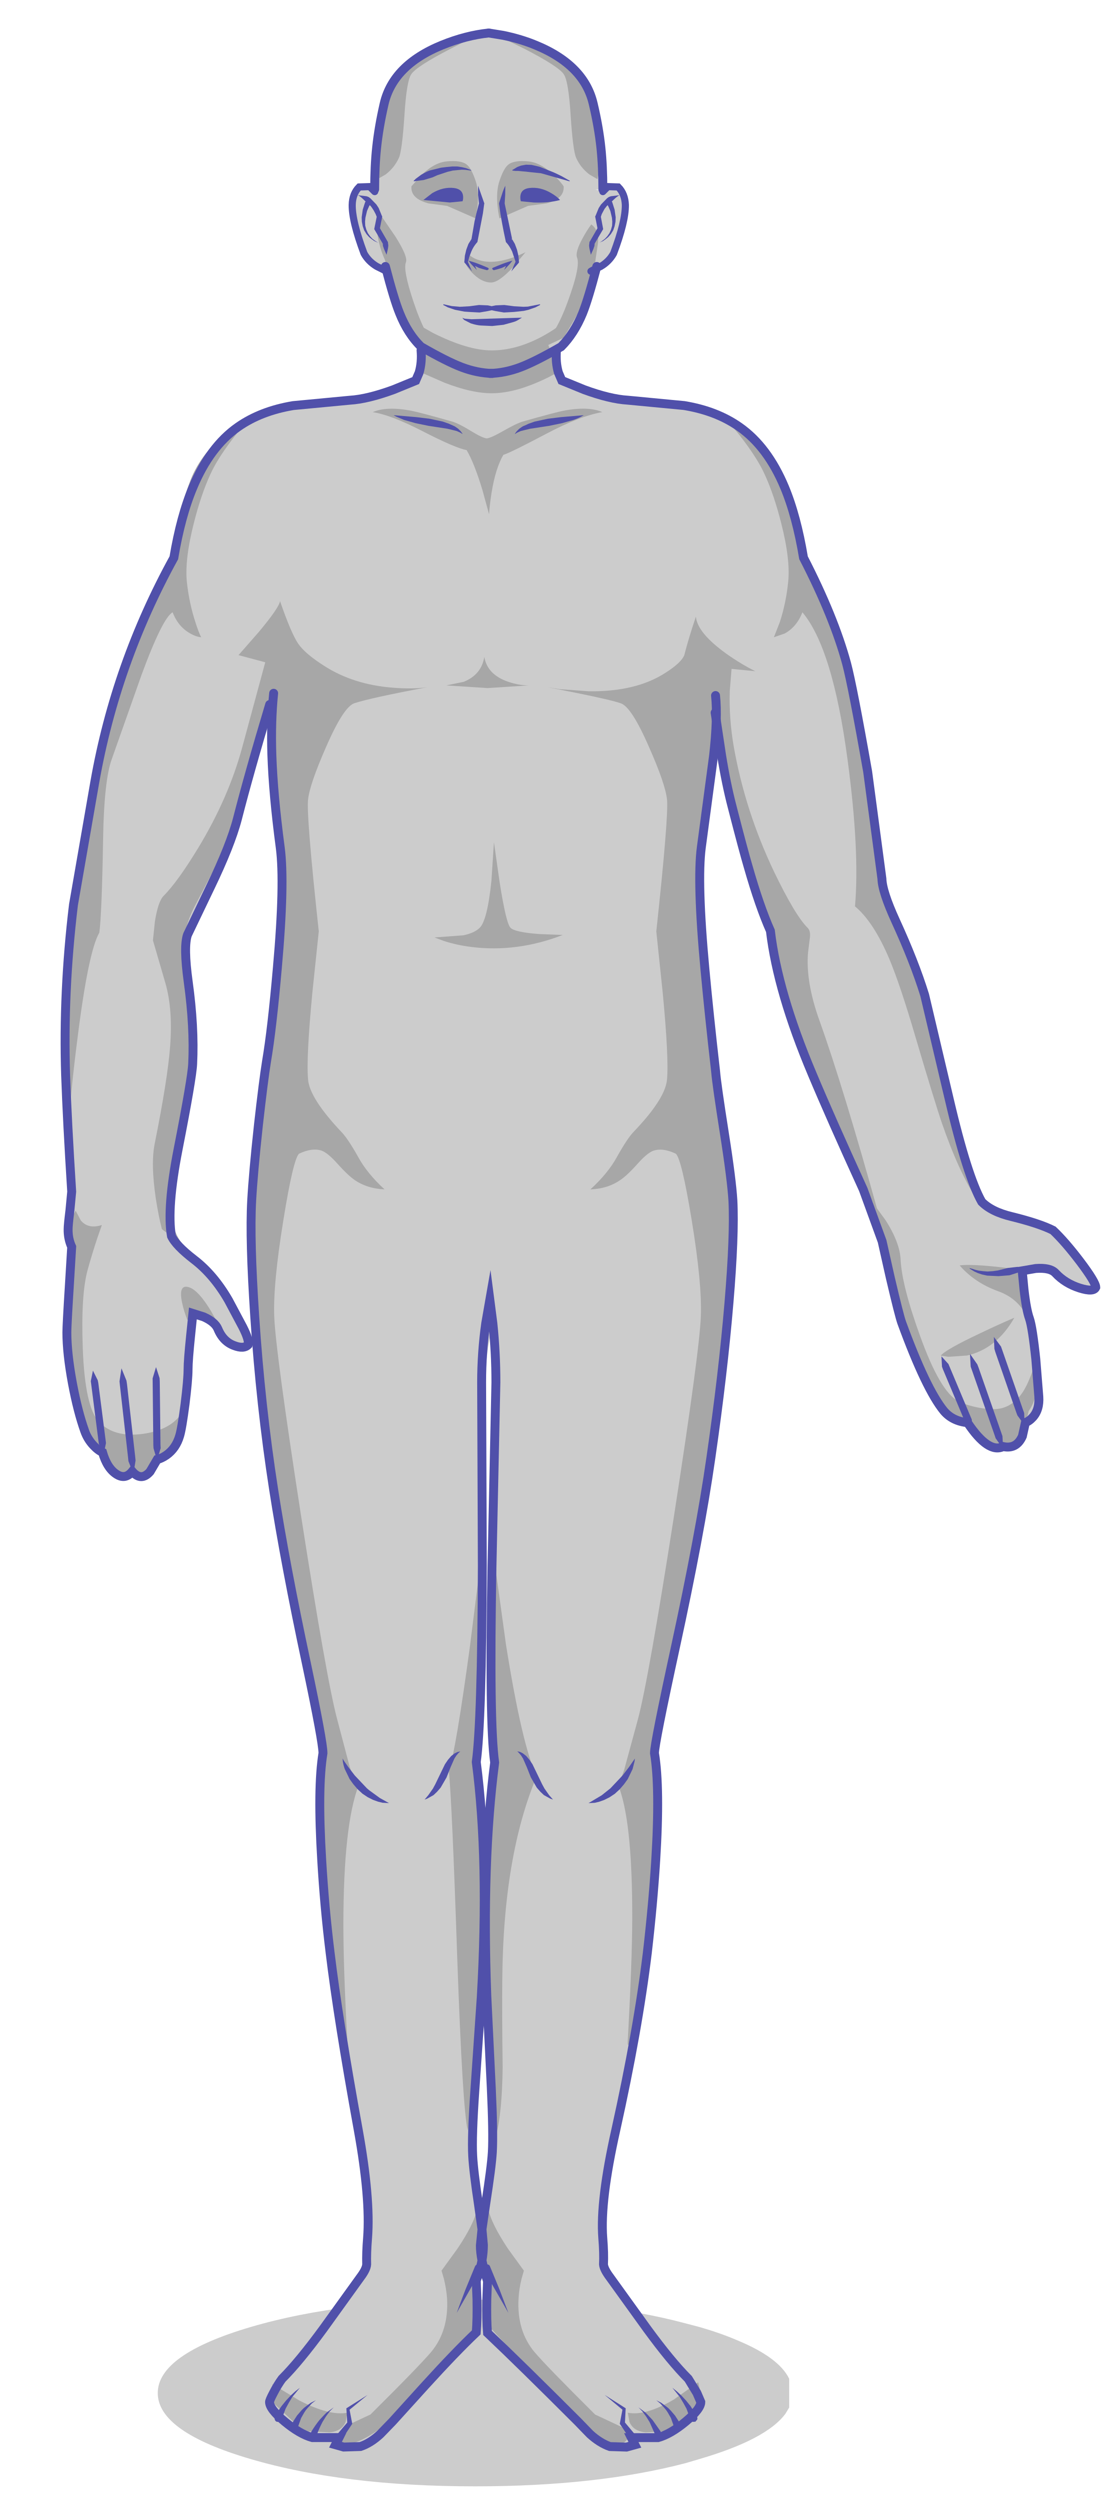<?xml version="1.0" encoding="utf-8"?>
<!-- Generator: Adobe Illustrator 24.0.0, SVG Export Plug-In . SVG Version: 6.00 Build 0)  -->
<svg version="1.1" id="Layer_2" xmlns="http://www.w3.org/2000/svg" xmlns:xlink="http://www.w3.org/1999/xlink" x="0px" y="0px"
	 viewBox="0 0 250 560" style="enable-background:new 0 0 250 560;" xml:space="preserve">
<style type="text/css">
	.st0{fill-rule:evenodd;clip-rule:evenodd;fill-opacity:0.2;}
	.st1{fill-rule:evenodd;clip-rule:evenodd;fill:#CCCCCC;}
	.st2{fill-rule:evenodd;clip-rule:evenodd;fill:#A7A7A7;}
	.st3{fill:none;stroke:#5050AA;stroke-width:1.996;stroke-linecap:round;stroke-miterlimit:7.985;}
	.st4{fill-rule:evenodd;clip-rule:evenodd;fill:#5050AA;}
	.st5{fill:none;stroke:#5050AA;stroke-width:1.597;stroke-linecap:round;stroke-miterlimit:7.985;}
</style>
<path class="st0" d="M176.79,539.29l-0.85,1.4c-2.83,3.83-9.27,7.22-19.3,10.15l-3.05,0.9c-13.23,3.47-28.95,5.2-47.15,5.2
	c-19.63,0-36.38-2.03-50.25-6.1c-13.9-4.07-20.85-9-20.85-14.8c0-5.77,6.95-10.7,20.85-14.8c13.87-4.07,30.62-6.1,50.25-6.1
	c18.2,0,33.92,1.77,47.15,5.3l3.05,0.8c3.23,0.93,6.08,1.93,8.55,3c6.2,2.57,10.07,5.43,11.6,8.6V539.29"/>
<path class="st1" d="M110.29,296.36l-0.92,5.27c-0.64,4.39-0.96,8.8-0.96,13.22l0.16,38.53c-0.08,21.54-0.53,35.31-1.36,41.33
	c1.92,14.75,2.29,32.3,1.12,52.67l-1.44,20.96c-0.48,6.87-0.64,11.74-0.48,14.61c0.11,1.97,0.41,4.71,0.92,8.23l1.16,8.07l1.32-8.55
	c0.56-3.73,0.89-6.59,1-8.58c0.16-2.85,0.08-7.68-0.24-14.49l-1-20.6c-0.75-19.99-0.16-37.39,1.76-52.19
	c-0.83-5.88-1.02-19.69-0.6-41.41l0.88-38.57c0-4.42-0.21-8.82-0.64-13.22L110.29,296.36 M132.89,60.77l-0.12,0.36l0.68-0.68
	L132.89,60.77 M176.33,109.17c1.78,4.31,3.19,9.57,4.23,15.77c4.55,8.86,7.76,16.77,9.62,23.72c0.9,3.38,2.49,11.45,4.75,24.2
	l3.19,23.96c0.05,1.97,1.08,5.12,3.07,9.46c2.79,6.12,4.96,11.66,6.51,16.61l5.51,23.36c2.66,11.47,5.08,19.13,7.27,22.96
	c1.65,1.68,4.02,2.98,7.11,3.91l8.86,2.48c1.78,1.7,3.81,4.03,6.07,6.99c2.32,3.06,3.49,4.99,3.51,5.79
	c-0.35,0.75-1.56,0.8-3.63,0.16c-2.18-0.69-3.99-1.81-5.43-3.35c-0.77-0.85-2.25-1.2-4.43-1.04l-3.03,0.52l0.4,4.19
	c0.35,3.03,0.75,5.18,1.2,6.43c0.72,1.97,1.44,7.83,2.16,17.57c0.11,1.94-0.36,3.49-1.4,4.63c-0.53,0.59-1.08,0.97-1.64,1.16
	l-0.56,3.11c-0.75,1.89-2.01,2.33-3.79,1.32c-0.51,1.52-2.05,1.56-4.63,0.12c-2.37-1.33-4.34-3.06-5.91-5.19
	c-0.8-0.11-1.61-0.37-2.44-0.8c-1.14-0.59-2.13-1.37-2.95-2.36c-1.54-1.84-2.97-4.74-4.27-8.7c-1.33-4.53-2.37-7.8-3.11-9.82
	c-0.4-1.04-1.25-4.39-2.56-10.06l-1.84-8.19l-4.27-11.62c-4.84-10.67-8.66-19.31-11.46-25.91c-5.14-12.17-8.25-22.84-9.34-32.02
	c-1.6-3.65-3.25-8.45-4.95-14.41c-0.69-2.4-1.88-6.81-3.55-13.26c-1.44-5.51-2.58-10.98-3.43-16.41l-0.84-6.51
	c0.29,3.67,0.19,8.07-0.32,13.18l-2.36,18.77c-0.59,4.37-0.33,13.04,0.76,26.03c1.12,13.23,1.49,21.59,1.12,25.08
	c0.4,2.48,1.16,6.5,2.28,12.06c0.96,5.16,1.53,9.49,1.72,12.98c0.37,6.97,0.16,16.57-0.64,28.79c-1.01,15.73-2.75,29.55-5.23,41.45
	c-3.67,17.62-6.21,30.12-7.63,37.49c-1.92,10.09-2.87,16.41-2.87,18.97c0.85,5.16,0.94,13.16,0.28,24
	c-0.4,6.87-1.02,13.78-1.88,20.72c-1.38,11.47-3.74,24.72-7.07,39.73c-2.37,10.51-3.34,18.57-2.91,24.16
	c0.19,2.32,0.24,4.29,0.16,5.91c0.05,0.72,0.53,1.68,1.44,2.87l8.38,11.58c3.54,4.87,6.6,8.6,9.18,11.18l1.92,3.15l0.88,2.04
	c0,0.67-0.61,1.65-1.84,2.95l0.24,0.64l-0.36-0.52c-1.01,1.01-2.18,1.96-3.51,2.84c-1.36,0.91-2.61,1.56-3.75,1.96l0.04,0.12
	l-0.08-0.12l-0.32,0.12h-5.99l0.8,1.6l-1.88,0.52l-3.71-0.12c-1.52-0.53-3.01-1.46-4.47-2.8l-2.71-2.8
	c-6.2-6.34-12.95-12.95-20.24-19.85c-0.16-1.84-0.21-4.31-0.16-7.43l0.16-4.15c-0.53-1.49-0.96-3.1-1.28-4.83
	c-0.32,1.68-0.73,3.25-1.24,4.71l0.16,4.15c0.05,3.11,0,5.59-0.16,7.43c-3.06,2.9-6.87,6.85-11.42,11.86l-7.35,8.11l-2.71,2.8
	c-1.46,1.36-2.95,2.29-4.47,2.8l-3.71,0.12l-1.88-0.52l0.8-1.6h-5.99c-1.12-0.32-2.38-0.93-3.79-1.84
	c-1.33-0.88-2.53-1.82-3.59-2.84l-0.2,0.28l0.12-0.36c-1.41-1.36-2.12-2.44-2.12-3.23c0-0.24,0.29-0.92,0.88-2.04l1.92-3.15
	c2.58-2.58,5.66-6.31,9.22-11.18c3.81-5.4,6.59-9.26,8.34-11.58c0.9-1.2,1.37-2.16,1.4-2.87c-0.03-1.62,0.04-3.59,0.2-5.91
	c0.45-5.91-0.24-13.96-2.08-24.16c-3.03-16.74-5.14-29.99-6.31-39.73c-0.85-6.95-1.48-13.86-1.88-20.72
	c-0.67-10.83-0.57-18.83,0.28-24c0-1.68-1.33-8.9-3.99-21.68c-3.35-16.03-5.88-29.56-7.59-40.61c-1.92-12.3-3.25-24.69-3.99-37.17
	c-0.59-10.06-0.72-18.17-0.4-24.32c0.29-5.51,1.49-14.83,3.59-27.95c-0.37-3.51,0.15-11.87,1.56-25.08
	c1.41-12.99,1.82-21.67,1.24-26.03c-1.33-10.06-2.13-16.57-2.4-19.53c-0.48-5.27-0.52-9.76-0.12-13.46
	c-0.9,3.01-3.26,11.87-7.07,26.59c-1.04,3.97-3.07,9.09-6.11,15.37l-5.07,10.58c-0.61,1.76-0.55,5.26,0.2,10.5
	c0.93,6.76,1.26,12.9,1,18.41c-0.11,2.16-1.2,8.54-3.27,19.17c-1.73,8.76-2.24,15.23-1.52,19.41c0.67,1.41,2.34,3.15,5.03,5.23
	c2.95,2.26,5.54,5.31,7.75,9.14l3.19,5.99c1.01,2,1.41,3.33,1.2,3.99c-0.67,0.67-1.72,0.72-3.15,0.16
	c-1.65-0.61-2.86-1.86-3.63-3.75c-0.45-1.04-1.52-1.93-3.19-2.68l-2.4-0.76l-0.52,5.07c-0.37,3.62-0.56,6.1-0.56,7.43
	c0,1.54-0.23,4.15-0.68,7.83c-0.45,3.62-0.84,5.98-1.16,7.07c-0.56,1.89-1.57,3.34-3.03,4.35c-0.75,0.51-1.42,0.83-2.04,0.96
	l-1.6,2.72c-1.33,1.52-2.66,1.5-3.99-0.04c-1.04,1.3-2.25,1.49-3.63,0.56c-1.33-0.91-2.34-2.52-3.03-4.83
	c-0.69-0.35-1.37-0.87-2.04-1.56c-0.88-0.96-1.53-2.04-1.96-3.23c-1.04-2.93-1.94-6.5-2.71-10.7c-0.85-4.5-1.28-8.29-1.28-11.38
	c0-1.12,0.19-4.65,0.56-10.58l0.52-8.58c-0.53-1.22-0.8-2.56-0.8-3.99c0-0.56,0.13-1.94,0.4-4.15c0.29-2.16,0.43-3.57,0.4-4.23
	c-0.67-10.54-1.12-19.23-1.36-26.07c-0.4-12.48,0.19-25.22,1.76-38.21l4.79-27.55c3.11-17.65,9.01-34.37,17.69-50.15
	c1.04-6.2,2.46-11.46,4.27-15.77c2.53-6.07,5.9-10.58,10.1-13.54c3.41-2.4,7.53-3.99,12.38-4.79l12.66-1.2
	c2.66-0.16,5.92-0.94,9.78-2.36l4.99-2.04l0.76-1.76c0.45-1.52,0.6-3.19,0.44-5.03l1.04,0.2c0.45,0,0.11-0.33-1.04-1
	c-1.86-1.86-3.39-4.22-4.59-7.07c-0.9-2.1-1.93-5.35-3.07-9.74l-0.04-0.08l-2.2-1.08c-1.25-0.75-2.21-1.72-2.87-2.91
	c-1.78-4.79-2.66-8.41-2.64-10.86c0.03-1.68,0.55-3.02,1.56-4.03l2.36-0.08l1.12,1.12v-0.52c0-1.84,0.04-3.63,0.12-5.39l0.16-6.31
	l0.44,0.12c0.32-2.45,0.79-4.98,1.4-7.59c0.9-3.89,3.19-7.16,6.87-9.82c2.71-1.97,6.06-3.53,10.02-4.67l6.55-1.36l3.19,0.52
	c2.61,0.53,5.06,1.26,7.35,2.2c7.27,2.98,11.56,7.36,12.9,13.14c0.8,3.51,1.36,6.79,1.68,9.82c0.29,2.77,0.44,5.88,0.44,9.34h-2.24
	l2.24,0.52l1.16-1.12l2.32,0.08c1.01,1.01,1.53,2.36,1.56,4.03c0.03,2.45-0.85,6.07-2.64,10.86c-0.8,1.46-2.09,2.6-3.87,3.39
	c-1.25,4.71-2.3,8.11-3.15,10.18c-1.22,2.98-2.78,5.42-4.67,7.31l-0.92,0.52l-0.16,0.28c-0.16,1.84-0.01,3.51,0.44,5.03
	c0.24,0.77,0.49,1.36,0.76,1.76l4.99,2.04c3.86,1.41,7.12,2.2,9.78,2.36l12.66,1.2c4.84,0.8,8.97,2.4,12.38,4.79
	C170.39,98.59,173.77,103.1,176.33,109.17"/>
<path class="st2" d="M72.6,149.14c4.37,2.82,9.53,4.46,15.49,4.91c3.01,0.24,5.56,0.2,7.67-0.12c-8.52,1.6-13.97,2.8-16.37,3.59
	c-1.62,0.53-3.75,3.83-6.39,9.9c-2.4,5.48-3.73,9.37-3.99,11.66c-0.27,2.4,0.53,12.25,2.4,29.55l-1.44,13.74
	c-0.93,9.8-1.25,16.26-0.96,19.41c0.21,2.82,2.73,6.77,7.55,11.86c0.93,0.98,2.16,2.82,3.67,5.51c1.33,2.45,3.3,4.87,5.91,7.27
	c-2.56-0.11-4.78-0.8-6.67-2.08c-0.98-0.67-2.29-1.9-3.91-3.71c-1.36-1.52-2.49-2.46-3.39-2.84c-1.41-0.53-3.14-0.32-5.19,0.64
	c-0.88,0.88-2.05,5.86-3.51,14.93c-1.54,9.48-2.22,16.65-2.04,21.52c0.21,5.27,2.21,20.11,5.99,44.52
	c3.83,24.57,6.53,39.8,8.1,45.68l2.79,10.58c0.37,1.22,1.04,2.68,2,4.35c-2.24,5.86-3.37,16.18-3.39,30.99
	c0,6.58,0.29,15.24,0.88,25.99c0.11,2.08-0.29,1.12-1.2-2.87c-0.98-4.29-1.9-9.5-2.75-15.65c-2.5-18.31-2.91-33.97-1.24-46.96
	c-2-8.92-4.06-18.5-6.19-28.75c-4.26-20.5-6.72-34.07-7.39-40.73c-1.12-11.13-1.94-22.47-2.48-34.02
	c-0.75-15.23-0.59-24.78,0.48-28.67c1.04-3.78,2.29-13.06,3.75-27.83c1.12-11.26,1.86-19.95,2.24-26.07
	c0.16-2.66,0.15-6.99-0.04-12.98l-0.36-8.19c-0.53-3.78-1.02-7.77-1.48-11.98c-0.93-8.39-1.24-13.58-0.92-15.57l-3.59,13.98
	c-2.79,10.12-5.19,17.17-7.19,21.16l-6.07,11.62c-1.62,3.38-2.26,6.16-1.92,8.35c1.12,7.19,1.77,11.82,1.96,13.9
	c0.69,7.35,0.44,12.96-0.76,16.85c-2.32,7.59-3.77,14.35-4.35,20.28c-0.8,8.2,0.25,13.66,3.15,16.37l-5.19-3.91
	c-0.51-2-0.96-4.29-1.36-6.87c-0.77-5.19-0.85-9.29-0.24-12.3c1.92-9.58,3.06-16.77,3.43-21.56c0.45-5.59,0.11-10.38-1.04-14.37
	l-2.79-9.58l0.44-4.23c0.48-3.01,1.13-4.92,1.96-5.75c2.08-2.08,4.66-5.66,7.75-10.74c4.5-7.43,7.77-14.89,9.82-22.4l5.19-19.17
	l-5.99-1.6l4.51-5.15c3.03-3.62,4.63-5.94,4.79-6.95c1.65,4.79,3.01,7.97,4.07,9.54C67.85,145.7,69.78,147.35,72.6,149.14"/>
<path class="st2" d="M51.36,96.55l3.99-2.52l1.68-0.8c-1.17,0.59-2.89,2.38-5.15,5.39c-2.21,2.93-3.82,5.52-4.83,7.79
	c-1.36,2.98-2.57,6.58-3.63,10.78c-1.38,5.43-1.9,9.82-1.56,13.18c0.35,3.17,0.98,6.18,1.92,9.02c0.45,1.44,0.88,2.56,1.28,3.35
	c-0.72-0.05-1.53-0.33-2.44-0.84c-1.81-1.01-3.13-2.6-3.95-4.75c-1.49,0.83-3.81,5.48-6.95,13.98l-6.63,18.77
	c-1.2,3.17-1.86,9.28-2,18.33c-0.19,11.05-0.47,17.94-0.84,20.68c-1.6,2.77-3.18,10.29-4.75,22.56c-1.33,10.33-2,17.36-2,21.08
	c-0.8-7.72-1.06-14.37-0.8-19.97l2-34.74c0.4-3.11,1.01-7.07,1.84-11.86c1.68-9.58,3.59-18.54,5.75-26.87
	c2.16-8.31,5.2-16.52,9.14-24.64l5.23-9.7c0-1.12,0.17-2.68,0.52-4.67c0.67-3.99,1.82-8.16,3.47-12.5
	C44.34,103.3,47.24,99.61,51.36,96.55"/>
<path class="st2" d="M85.62,48.67l2.95,4.31c1.92,3.03,2.7,4.96,2.36,5.79c-0.45,1.14,0.11,4.07,1.68,8.78
	c1.68,5.06,3.53,8.69,5.55,10.9l-5.99-2.8L86.18,58.1c-0.56-1.22-1-2.54-1.32-3.95C84.2,51.32,84.45,49.5,85.62,48.67"/>
<path class="st2" d="M104.58,56.5l0.64,0.68c0.61,0.51,1.34,0.88,2.2,1.12c2.71,0.8,6.15,0.2,10.3-1.8l-2.83,3.39
	c-2.1,2.26-3.73,3.39-4.87,3.39c-1.49,0-2.97-0.79-4.43-2.36C104.06,59.28,103.73,57.8,104.58,56.5"/>
<path class="st2" d="M92.17,41.73l2.36-2.64c1.92-1.81,3.79-2.8,5.63-2.95c2.08-0.19,3.54,0.05,4.39,0.72
	c0.69,0.53,1.36,1.76,2,3.67c0.51,1.49,0.65,3.34,0.44,5.55l-0.44,2.84l-6.39-2.8L96,45.56C93.28,44.84,92.01,43.56,92.17,41.73"/>
<path class="st2" d="M108.14,7.39c-2.32,1.06-4.72,2.25-7.23,3.55c-5,2.58-7.92,4.46-8.74,5.63c-0.72,0.98-1.24,4.02-1.56,9.1
	c-0.35,5.35-0.76,8.57-1.24,9.66c-0.67,1.49-1.66,2.74-2.99,3.75l-1.8,1.04c-0.32-1.73-0.47-3.87-0.44-6.43
	c0.05-5.14,1-9.78,2.83-13.94c1.84-4.15,5.91-7.47,12.22-9.94C102.36,8.6,105.34,7.79,108.14,7.39"/>
<path class="st2" d="M61.03,534.06l5.99,3.63c4.52,2.34,8.12,3.26,10.78,2.76l-0.36,2.04c-0.59,1.41-1.8,2.2-3.63,2.36l-4.83-0.24
	l-1.56-0.56l-6.39-5.99V534.06"/>
<path class="st2" d="M106.94,520.89l-5.15,5.99l-9.62,10.78c-3.46,3.7-6.75,6.43-9.86,8.19c-3.7,2.08-6,2.01-6.91-0.2l1.6-2
	l5.99-2.8c7.21-7.16,11.74-11.82,13.57-13.98c2.66-3.17,3.86-7.16,3.59-11.98c-0.11-1.49-0.35-2.98-0.72-4.47l-0.52-1.8l3.59-4.95
	c2.5-3.73,3.97-6.69,4.39-8.9c0.9,3.11,1.18,8.4,0.84,15.85L106.94,520.89"/>
<path class="st2" d="M16.95,271.2l1.16,2.2c1.14,1.33,2.71,1.66,4.71,1l-1,2.87c-0.8,2.4-1.53,4.8-2.2,7.23
	c-1.01,3.7-1.37,9.52-1.08,17.45c0.32,8.94,1.56,14.49,3.71,16.65c2.29,2.29,5.51,3.15,9.66,2.6c3.94-0.53,6.76-1.93,8.46-4.19
	l-0.28,3.07c-0.53,2.29-1.69,4.1-3.47,5.43c-1.41,1.06-2.75,2.4-4.03,3.99c-1.17,0.98-3.19,1.25-6.07,0.8
	c-0.21,0.45-1.08-0.48-2.6-2.8l-2.2-3.59c-0.53-0.88-1.16-2.16-1.88-3.83c-1.41-3.38-2.56-7.07-3.43-11.06
	c-0.9-3.99-1.17-10.08-0.8-18.25l0.8-11.06c-0.35-0.69-0.59-1.57-0.72-2.64C15.44,274.94,15.86,272.99,16.95,271.2"/>
<path class="st2" d="M41.98,295.68c-0.53-1.33-0.93-2.64-1.2-3.91c-0.53-2.58-0.13-3.75,1.2-3.51c1.33,0.21,2.89,1.69,4.67,4.43
	c0.88,1.38,1.62,2.74,2.24,4.07c-0.72-0.72-1.54-1.29-2.48-1.72C44.55,294.14,43.07,294.35,41.98,295.68"/>
<path class="st2" d="M100.55,396.82c1.09-3.54,2.66-12.86,4.71-27.95l2.71-21.56l-1.6,47.92c2.13,28.35,3.02,45.56,2.67,51.63
	c-0.37,6.04-1.8,16.16-4.27,30.35c-0.77-3.33-1.54-16-2.32-38.01C101.64,415.07,101,400.95,100.55,396.82"/>
<path class="st2" d="M149.02,150.74c2.4-1.52,3.82-2.85,4.27-3.99c0.64-2.5,1.5-5.38,2.6-8.62c0.21,2.42,2.49,5.19,6.83,8.31
	c2.18,1.54,4.34,2.85,6.47,3.91l-5.31-0.52l-0.4,4.95c-0.13,4.15,0.17,8.36,0.92,12.62c1.7,9.56,4.7,18.83,8.98,27.83
	c3.14,6.52,5.66,10.73,7.55,12.62c0.43,0.43,0.6,1.09,0.52,2l-0.44,3.55c-0.37,4.34,0.48,9.41,2.56,15.21
	c3.57,9.96,8.01,24.52,13.33,43.68c-5.14-10.91-9.18-19.77-12.14-26.55c-5.35-12.4-9.12-24.32-11.3-35.74
	c-2.87-5.99-5.95-15.87-9.22-29.63l-4.07-18.85c0.35,2-0.08,6.24-1.28,12.74l-1.92,9.1l-0.36,8.19c-0.19,5.99-0.2,10.32-0.04,12.98
	c0.35,5.62,1.13,14.31,2.36,26.07c1.54,14.77,2.83,24.05,3.87,27.83c1.68,6.15,0.8,26.38-2.64,60.69
	c-0.67,6.65-3.25,20.72-7.75,42.21l-6.59,30.19c1.68,12.99,1.26,28.64-1.24,46.96c-0.85,6.18-1.77,11.39-2.75,15.65
	c-0.9,4.02-1.3,4.98-1.2,2.87c0.64-11.61,0.97-20.56,1-26.87c0.05-15.25-1.05-25.46-3.31-30.63c0.51-0.51,1.01-1.54,1.52-3.11
	l3.07-11.3c1.57-5.88,4.27-21.11,8.1-45.68c3.78-24.41,5.78-39.25,5.99-44.52c0.19-4.87-0.49-12.05-2.04-21.52
	c-1.49-9.08-2.67-14.06-3.55-14.93c-2.02-0.96-3.74-1.17-5.15-0.64c-0.9,0.37-2.04,1.32-3.39,2.84c-1.62,1.81-2.94,3.05-3.95,3.71
	c-1.86,1.28-4.09,1.97-6.67,2.08c2.64-2.42,4.62-4.84,5.95-7.27c1.52-2.72,2.73-4.55,3.63-5.51c2.18-2.29,3.85-4.27,4.99-5.95
	c1.6-2.29,2.46-4.26,2.6-5.91c0.29-3.14-0.03-9.61-0.96-19.41l-1.44-13.74c1.86-17.3,2.66-27.15,2.4-29.55
	c-0.24-2.29-1.57-6.18-3.99-11.66c-2.64-6.07-4.76-9.37-6.39-9.9c-1.49-0.51-4.67-1.25-9.54-2.24l-6.83-1.36l2.64,0.44l6.63,0.48
	C138.96,154.93,144.65,153.56,149.02,150.74"/>
<path class="st2" d="M179.76,124.78l5.03,10.5c3.67,8.7,6.28,17.28,7.83,25.71c1.46,7.99,3.23,20.76,5.31,38.33l5.99,13.9
	c4.02,9.96,6.11,16.68,6.27,20.16c0.16,3.22,1.5,9.33,4.03,18.33c2.77,9.93,4.26,15.53,4.47,16.81c-2.66-4.18-5.22-9.81-7.67-16.89
	c-1.06-3.09-3.03-9.5-5.91-19.25c-2.29-7.83-4.25-13.67-5.87-17.53c-2.37-5.59-4.94-9.53-7.71-11.82
	c0.72-8.28,0.16-19.27-1.68-32.98c-2.21-16.56-5.58-27.53-10.1-32.9c-0.83,2.16-2.14,3.74-3.95,4.75l-2.44,0.84l1.32-3.35
	c0.93-2.85,1.56-5.86,1.88-9.02c0.35-3.35-0.17-7.75-1.56-13.18c-1.06-4.21-2.28-7.8-3.63-10.78c-1.01-2.26-2.62-4.86-4.83-7.79
	c-2.26-3.01-3.98-4.8-5.15-5.39l1.68,0.8c1.38,0.72,2.73,1.56,4.03,2.52c4.13,3.06,7.01,6.75,8.66,11.06
	c1.68,4.34,2.85,8.51,3.51,12.5C179.6,122.11,179.76,123.66,179.76,124.78"/>
<path class="st2" d="M109.21,154.13l-9.22-0.6l3.87-0.8c2.66-1.06,4.21-2.93,4.63-5.59c0.45,2.66,2.25,4.53,5.39,5.59
	c1.57,0.53,3.09,0.8,4.55,0.8L109.21,154.13"/>
<path class="st2" d="M117.08,94.43c4.9-1.38,7.97-2.2,9.22-2.44c3.67-0.69,6.55-0.59,8.62,0.32c-3.41,0.61-7.55,2.21-12.42,4.79
	c-5.43,2.87-8.68,4.47-9.74,4.79c-1.17,2-2.05,4.82-2.64,8.47c-0.29,1.81-0.48,3.42-0.56,4.83l-1.48-5.39
	c-1.2-3.99-2.38-6.99-3.55-8.98c-1.65-0.29-4.94-1.7-9.86-4.23c-4.76-2.45-8.49-3.87-11.18-4.27c2.08-0.91,4.95-1.01,8.62-0.32
	c1.25,0.24,4.33,1.05,9.22,2.44c0.98,0.29,2.41,1.01,4.27,2.16c1.65,1.01,2.79,1.54,3.43,1.6c0.61-0.05,1.81-0.59,3.59-1.6
	C114.62,95.45,116.1,94.73,117.08,94.43"/>
<path class="st2" d="M99.59,85.73l-5.67-2.48c-0.37-0.08-0.28-0.84,0.28-2.28l0.92-2.12l-3.23-3.71c-2.02-2.53-2.67-3.95-1.96-4.27
	c0.24-0.08,2.6,1.16,7.07,3.71c5.19,2.61,9.57,3.91,13.14,3.91c3.62,0,7.33-1.01,11.14-3.03c2.56-1.38,4.35-2.65,5.39-3.79
	c0.98-1.04-0.35,0.69-3.99,5.19l2.36,6.43c-1.28,0.8-2.86,1.6-4.75,2.4c-3.75,1.6-7.13,2.4-10.14,2.4
	C107.15,88.09,103.64,87.3,99.59,85.73"/>
<path class="st2" d="M132.45,50.27c1.17,0.83,1.68,2.18,1.52,4.07l-0.96,6.55c-0.24,2.24-1.44,5.36-3.59,9.38l-3.15,5.39l-5.99,2.8
	c2.58-1.65,4.9-5.32,6.95-11.02c1.89-5.16,2.57-8.41,2.04-9.74c-0.32-0.83,0.12-2.32,1.32-4.47
	C131.16,52.16,131.79,51.18,132.45,50.27"/>
<path class="st2" d="M126.26,41.73c0.16,1.84-1.12,3.11-3.83,3.83l-4.15,0.56l-6.39,2.8c-0.19-0.8-0.33-1.74-0.44-2.84
	c-0.21-2.21-0.07-4.06,0.44-5.55c0.64-1.92,1.3-3.14,2-3.67c0.85-0.67,2.32-0.91,4.39-0.72c1.84,0.16,3.71,1.14,5.63,2.95
	C124.89,40,125.68,40.87,126.26,41.73"/>
<path class="st2" d="M119.24,9.82c6.31,2.48,10.38,5.79,12.22,9.94s2.78,8.8,2.83,13.94c0.05,2.56-0.09,4.7-0.44,6.43l-1.8-1.04
	c-1.33-1.01-2.33-2.26-2.99-3.75c-0.48-1.09-0.89-4.31-1.24-9.66c-0.32-5.08-0.84-8.12-1.56-9.1c-0.83-1.17-3.74-3.05-8.74-5.63
	l-7.23-3.55l2.67,0.52C115.18,8.41,117.27,9.05,119.24,9.82"/>
<path class="st2" d="M141,542.49l-0.36-2.04c2.66,0.51,6.1-0.48,10.3-2.95l5.47-3.87l1,4.43l-6.39,5.99l-1.56,0.56l-4.83,0.24
	C142.79,544.68,141.58,543.9,141,542.49"/>
<path class="st2" d="M113.77,503.68l3.59,4.95l-0.52,1.8c-0.37,1.49-0.6,2.98-0.68,4.47c-0.27,4.82,0.93,8.81,3.59,11.98
	c1.84,2.16,6.36,6.81,13.57,13.98l5.99,2.8l1.6,2c-0.9,2.21-2.97,2.41-6.19,0.6c-2.64-1.52-5.7-4.13-9.18-7.83l-16.17-17.53
	c-0.35-3.11-0.61-6.54-0.8-10.26c-0.35-7.45-0.08-12.74,0.8-15.85C109.83,496.98,111.29,499.95,113.77,503.68"/>
<path class="st2" d="M195.29,269.09l3.11,4.27c2.13,3.35,3.25,6.3,3.35,8.82c0.19,3.83,1.62,9.48,4.31,16.93
	c3.01,8.41,5.87,13.32,8.58,14.73c1.3,0.67,2.91,1.17,4.83,1.52c2.16,0.37,3.85,0.39,5.07,0.04c1.84-0.53,3.37-1.73,4.59-3.59
	c0.75-1.14,1.5-2.81,2.28-4.99l0.68,2.99c0.19,2.37-0.36,4.45-1.64,6.23c-0.37,1.38-0.81,3.17-1.32,5.35
	c-0.8,1.57-2.69,2.58-5.67,3.03c-0.05,0.51-1.22-0.32-3.51-2.48l-3.39-3.35c-0.8-0.08-1.84-0.65-3.11-1.72
	c-2.53-2.1-4.96-5.56-7.31-10.38c-1.78-3.67-3.69-9.5-5.71-17.49l-2.52-10.9l-1.12-2.72C196.01,273.19,195.51,271.08,195.29,269.09"
	/>
<path class="st2" d="M223.64,289.25c-3.54-1.28-6.43-3.21-8.66-5.79c2.13-0.32,6.92,0.03,14.37,1.04l-0.12,3.67
	c0,2.74,0.21,4.9,0.64,6.47C228.59,292.09,226.51,290.29,223.64,289.25"/>
<path class="st2" d="M120.23,397.9c-4.98,11.82-7.55,26.95-7.71,45.4c-0.05,4.74-0.03,11.31,0.08,19.73
	c-0.08,6.73-0.56,11.82-1.44,15.25l-0.32-12.34c-0.35-9-0.84-15.36-1.48-19.09c-1.04-6.04-1.2-15.49-0.48-28.35l1.76-22.76
	l-0.2-48.44l2.91,21.12C115.74,383.42,118.02,393.24,120.23,397.9"/>
<path class="st2" d="M110.09,197.25l0.56-8.58l1.28,8.98c0.96,6.12,1.77,9.52,2.44,10.18c0.67,0.67,2.82,1.13,6.47,1.4l5.23,0.2
	c-6.87,2.66-13.72,3.55-20.56,2.68c-2.13-0.27-4.14-0.71-6.03-1.32l-2.16-0.8l6.47-0.48c1.68-0.35,2.9-0.91,3.67-1.68
	C108.6,206.72,109.48,203.19,110.09,197.25"/>
<path class="st2" d="M210.74,303.67c0.67-0.88,3.62-2.56,8.86-5.03c2.61-1.25,5.15-2.41,7.63-3.47c-2.66,4.66-6.2,7.48-10.62,8.47
	l-4.19,0.28L210.74,303.67"/>
<path class="st3" d="M61.3,155.29c-0.43,4.26-0.56,8.85-0.4,13.78c0.19,5.83,0.81,12.76,1.88,20.8c0.69,5.32,0.48,14.27-0.64,26.83
	c-0.8,9.18-1.61,16.21-2.44,21.08c-0.45,2.77-1.05,7.48-1.8,14.14c-0.8,7.35-1.3,13.02-1.52,17.01c-0.32,5.83-0.09,14.47,0.68,25.91
	c0.88,13.36,2.29,26.29,4.23,38.77c1.73,11.13,4.18,24.13,7.35,39.01c2.48,11.74,3.71,18.43,3.71,20.08
	c-0.85,5.16-0.94,13.16-0.28,24c0.4,6.87,1.02,13.78,1.88,20.72c1.17,9.74,3.27,22.99,6.31,39.73c1.84,10.2,2.53,18.25,2.08,24.16
	c-0.19,2.32-0.25,4.29-0.2,5.91c-0.05,0.75-0.52,1.7-1.4,2.87l-8.34,11.58c-3.57,4.87-6.64,8.6-9.22,11.18
	c-0.67,0.91-1.3,1.96-1.92,3.15c-0.59,1.12-0.88,1.8-0.88,2.04c0,1.06,1.13,2.53,3.39,4.39c2.24,1.86,4.3,3.06,6.19,3.59h5.99
	l-0.8,1.6l1.84,0.52l3.75-0.12c1.52-0.51,3.01-1.44,4.47-2.8l2.71-2.8l7.35-8.11c4.55-5,8.36-8.96,11.42-11.86
	c0.16-1.84,0.21-4.31,0.16-7.43l-0.16-4.15c0.59-1.6,1.01-3.1,1.28-4.51c-0.24-1.25-0.36-2.37-0.36-3.35l0.36-3.63l-0.76-5.43
	c-0.77-5.14-1.21-8.81-1.32-11.02c-0.16-2.87,0-7.75,0.48-14.61l1.44-20.96c1.17-20.36,0.8-37.92-1.12-52.67
	c0.83-6.02,1.28-20.66,1.36-43.92l-0.16-41.13c0-4.42,0.31-8.82,0.92-13.22l0.92-5.27l0.68,5.27c0.45,4.39,0.68,8.8,0.68,13.22
	l-0.88,41.17c-0.43,23.45-0.23,38.12,0.6,44c-1.92,14.8-2.5,32.2-1.76,52.19l1,20.6c0.32,6.81,0.4,11.65,0.24,14.49
	c-0.13,2.21-0.63,6.06-1.48,11.54l-0.84,5.75l0.32,3.51c0,1.09-0.11,2.25-0.32,3.47l0.44,2l0.8,2.64l-0.16,4.15
	c-0.05,3.11,0,5.59,0.16,7.43c5.06,4.79,11.8,11.41,20.24,19.85l2.71,2.8c1.46,1.33,2.95,2.26,4.47,2.8l3.71,0.12l1.88-0.52
	l-0.8-1.6h5.99c1.89-0.53,3.95-1.73,6.19-3.59c2.26-1.89,3.39-3.35,3.39-4.39l-0.88-2.04l-1.92-3.15
	c-2.61-2.61-5.68-6.34-9.22-11.18l-8.34-11.58c-0.9-1.2-1.38-2.16-1.44-2.87c0.08-1.62,0.03-3.59-0.16-5.91
	c-0.43-5.59,0.55-13.64,2.91-24.16c3.33-15.01,5.68-28.26,7.07-39.73c0.85-7.37,1.48-14.28,1.88-20.72
	c0.67-10.86,0.57-18.86-0.28-24c0-1.44,1.56-9.32,4.67-23.64c3.67-16.88,6.32-31.01,7.95-42.41c1.84-12.72,3.19-24.34,4.07-34.86
	c0.85-10.12,1.14-17.74,0.88-22.88c-0.19-3.14-0.83-8.19-1.92-15.13c-1.14-7.24-1.8-11.86-1.96-13.86
	c-0.98-8.57-1.78-16.22-2.4-22.96c-1.2-12.94-1.46-21.97-0.8-27.11l2.75-20.56c0.64-5.67,0.79-10.17,0.44-13.5"/>
<path class="st3" d="M94.32,78.46c0.16,1.84,0.01,3.51-0.44,5.03l-0.76,1.76l-4.99,2.04c-3.86,1.41-7.12,2.2-9.78,2.36l-12.66,1.2
	c-4.84,0.8-8.97,2.4-12.38,4.79c-4.21,2.95-7.57,7.47-10.1,13.54c-1.81,4.31-3.23,9.57-4.27,15.77
	c-8.68,15.79-14.57,32.5-17.69,50.15l-4.79,27.55c-1.57,12.99-2.16,25.73-1.76,38.21c0.24,6.84,0.69,15.53,1.36,26.07l-0.4,4.23
	c-0.27,2.18-0.4,3.57-0.4,4.15c-0.03,1.44,0.24,2.77,0.8,3.99l-0.52,8.58c-0.37,5.94-0.56,9.46-0.56,10.58
	c0,3.11,0.41,6.91,1.24,11.38c0.8,4.26,1.72,7.83,2.75,10.7c0.43,1.22,1.08,2.3,1.96,3.23c0.67,0.72,1.34,1.24,2.04,1.56
	c0.67,2.32,1.68,3.93,3.03,4.83c1.36,0.93,2.57,0.75,3.63-0.56c1.33,1.54,2.66,1.56,3.99,0.04l1.6-2.72
	c0.61-0.13,1.29-0.45,2.04-0.96c1.44-1.01,2.44-2.46,2.99-4.35c0.32-1.06,0.72-3.42,1.2-7.07c0.45-3.65,0.68-6.26,0.68-7.83
	c0-1.33,0.19-3.81,0.56-7.43l0.52-5.07l2.4,0.76c1.68,0.75,2.74,1.64,3.19,2.68c0.77,1.89,1.98,3.14,3.63,3.75
	c1.44,0.56,2.49,0.51,3.15-0.16c0.21-0.67-0.19-2-1.2-3.99l-3.19-5.99c-2.21-3.83-4.79-6.88-7.75-9.14
	c-2.69-2.08-4.37-3.82-5.03-5.23c-0.72-4.18-0.23-10.65,1.48-19.41c2.08-10.62,3.17-17.01,3.27-19.17c0.27-5.51-0.07-11.65-1-18.41
	c-0.72-5.24-0.77-8.74-0.16-10.5l5.07-10.58c3.03-6.28,5.07-11.41,6.11-15.37c1.78-6.95,4.19-15.49,7.23-25.64"/>
<path class="st3" d="M86.34,59.69c1.28,4.92,2.34,8.43,3.19,10.5c1.22,3.06,2.82,5.55,4.79,7.47c3.83,2.21,6.87,3.74,9.1,4.59
	c2.32,0.88,4.6,1.34,6.87,1.4"/>
<path class="st3" d="M133.69,59.69c-1.28,4.9-2.34,8.4-3.19,10.5c-1.25,3.03-2.85,5.52-4.79,7.47c-3.83,2.21-6.87,3.74-9.1,4.59
	c-2.32,0.88-4.6,1.34-6.87,1.4"/>
<path class="st3" d="M109.49,7.39c-3.38,0.35-6.88,1.25-10.5,2.72c-7.29,2.98-11.6,7.36-12.94,13.14c-0.8,3.49-1.36,6.76-1.68,9.82
	c-0.29,2.72-0.44,5.83-0.44,9.34"/>
<path class="st4" d="M22.02,309.78l1.64,12.82l0.08,0.64l-0.48,2.4l-0.44-0.8l-0.68-1.4l-0.08-0.64l-1.64-12.82l-0.08-0.6l0.48-2.36
	l1.08,2.16L22.02,309.78"/>
<path class="st4" d="M28.33,309.26l0.12,0.8l1.84,16.29l0.08,0.8l-0.48,2.99l-1.12-2.84l-0.08-0.8l-1.84-16.29l-0.08-0.8l0.44-2.91
	L28.33,309.26"/>
<path class="st4" d="M35.75,308.7l0.04,0.72l0.16,14.26l0.04,0.72l-0.76,2.56l-0.36-0.88l-0.48-1.68l-0.04-0.68l-0.16-14.97
	l0.76-2.52L35.75,308.7"/>
<path class="st4" d="M82.19,400.58l0.52,0.44l2.36,1.72l2.08,1.16l-0.68-0.04l-0.76-0.04l-1-0.24l-1.12-0.4l-1.2-0.6l-1.2-0.8
	l-1.08-1l-0.96-1.12l-0.84-1.16l-1.08-2.24c-0.19-0.51-0.33-1.08-0.44-1.72l-0.04-0.64l0.32,0.56l0.96,1.36l1.44,1.88L82.19,400.58"
	/>
<path class="st4" d="M100.95,395.83l-0.92,2.32l-1.32,2.28l-0.8,0.92l-0.8,0.76l-1.44,0.8l-0.56,0.2l0.84-1l1.04-1.48l0.52-0.96
	l0.52-1.08l1.64-3.39l0.68-1l0.72-0.84l0.76-0.6l0.68-0.32l0.6-0.12l-0.44,0.4l-0.44,0.52l-0.44,0.68L100.95,395.83"/>
<path class="st4" d="M65.5,536.9l-0.8,1.32l-0.72,1.32l-0.88,2.36v0.04l-0.36,0.48l-0.64,0.08c-0.21-0.05-0.37-0.17-0.48-0.36
	c-0.11-0.21-0.13-0.43-0.08-0.64l0.08-0.12l0.64-1.24l0.8-1.16l1-1.24l1.08-1.16l1-0.92l1.04-0.8L65.5,536.9"/>
<path class="st4" d="M68.53,539.85l-0.4,0.6l-0.68,1.2l-0.68,1.92l-0.04,0.32c-0.13,0.51-0.45,0.72-0.96,0.64
	c-0.21-0.03-0.39-0.15-0.52-0.36l-0.12-0.6l0.04-0.2l0.64-1.16l0.72-1.12l0.96-1.12l0.56-0.56l0.56-0.44l1.04-0.76l1.12-0.56
	l-0.96,0.76l-0.84,0.92L68.53,539.85"/>
<path class="st4" d="M73.04,541.25l-0.8,1.28c-0.53,1.04-0.92,1.9-1.16,2.6l-0.4,1.2l-0.36,0.48l-0.64,0.08l-0.48-0.36
	c-0.11-0.21-0.13-0.43-0.08-0.64l0.72-1.36c0.53-0.85,1.1-1.66,1.72-2.44l1.08-1.16l0.52-0.52l1.6-1.16l-0.92,0.92L73.04,541.25"/>
<path class="st4" d="M78.91,542.93l-2.36,3.55l-0.48,0.36l-0.6-0.12l-0.36-0.48c-0.03-0.21,0.01-0.41,0.12-0.6l0.08-0.08l2.48-2.91
	l-0.2-3.19l4.75-2.99l-4.03,3.31L78.91,542.93"/>
<path class="st4" d="M107.78,508.47l-5.47,9.62l0.6-1.64l1.36-3.59l2.12-5.15c0.08-0.21,0.23-0.36,0.44-0.44
	c0.21-0.11,0.41-0.11,0.6,0l0.48,0.44l-0.04,0.6L107.78,508.47"/>
<path class="st4" d="M150.62,534.86l1,0.8l1,0.92l1.08,1.16l1,1.24l1.28,2.04l0.16,0.36c0.11,0.21,0.12,0.41,0.04,0.6l-0.4,0.48
	l-0.6,0.04l-0.48-0.4l-0.04-0.16v-0.04l-0.88-2.36l-0.72-1.32l-0.8-1.32L150.62,534.86"/>
<path class="st4" d="M150.26,539.97l0.96,1.12l0.72,1.12l0.64,1.16v0.6l-0.4,0.48l-0.6,0.04l-0.48-0.4l-0.08-0.2l-0.04-0.32
	l-0.68-1.92l-0.68-1.2l-0.4-0.6l-0.44-0.52l-0.84-0.92l-0.92-0.76l1.08,0.56l1.04,0.76l0.56,0.44L150.26,539.97"/>
<path class="st4" d="M143.91,540.17l-0.88-0.92l1.56,1.16l0.52,0.52l1.08,1.16l1.72,2.44l0.64,1.2c0.11,0.21,0.12,0.41,0.04,0.6
	l-0.4,0.48l-0.6,0.08l-0.48-0.4l-0.04-0.16l-0.4-1.2l-1.16-2.6l-0.8-1.28L143.91,540.17"/>
<path class="st4" d="M140.16,539.45l-0.16,3.19l2.44,2.91c0.16,0.16,0.23,0.35,0.2,0.56c0,0.24-0.09,0.43-0.28,0.56l-0.56,0.2
	l-0.56-0.28l-0.04-0.12l-2.36-3.55l0.6-3.15l-3.99-3.31L140.16,539.45"/>
<path class="st4" d="M113.89,518.09l-5.55-9.7c-0.11-0.19-0.13-0.39-0.08-0.6c0.05-0.19,0.17-0.35,0.36-0.48l0.64-0.08
	c0.21,0.05,0.37,0.17,0.48,0.36l0.04,0.12l2.12,5.15l1.36,3.59L113.89,518.09"/>
<path class="st4" d="M109.25,68.4l0.8,0.16l0.6,0.28l0.24,0.12l0.12,0.16l0.12,0.12v0.12h-0.4l-1.44,0.32L107.42,70l-2.24-0.12
	l-1.16-0.08l-2.08-0.4l-1.64-0.56l-0.52-0.28l-0.48-0.24V68.2l0.08-0.04l1.8,0.4l1.84,0.16l2.16-0.12l2.12-0.28L109.25,68.4"/>
<path class="st4" d="M103.63,71.15l0.12,0.12l0.4,0.12l1.48,0.12l11.3-0.36l-0.52,0.32c-0.48,0.32-0.96,0.55-1.44,0.68l-2.16,0.6
	l-2.56,0.28l-2.6-0.12c-0.64-0.05-1.37-0.21-2.2-0.48l-1.48-0.76l-0.32-0.36L103.63,71.15"/>
<path class="st4" d="M108.46,45.72l-0.28,2.08l-1.24,6.43l-0.12,0.12c-0.53,0.61-0.94,1.28-1.24,2l-0.44,1.16l-0.32,1.16l0.92,2.12
	l-1.64-1.92l-0.08-0.08v-0.16l0.12-1.36l0.32-1.36l0.48-1.28l0.68-1.08l0.68-3.95l0.48-2.08l0.52-1.96l-0.2-1.88v-2.08l1.36,3.87
	l0.04,0.08L108.46,45.72 M104.82,58.66l-0.08-0.2l0.08,0.24V58.66"/>
<path class="st4" d="M111.81,45.48l0.64-1.96c0.21-0.72,0.47-1.36,0.76-1.92l-0.04,2.08l-0.12,1.88l1.68,8.03l0.6,1.04l0.48,1.28
	l0.32,1.36l0.12,1.36v0.16l-0.04,0.08l-1.68,1.92l0.96-2.16l-0.76-2.28c-0.4-0.85-0.83-1.52-1.28-2l-0.12-0.12l-0.48-2.28l-0.4-2.08
	l-0.36-2.08l-0.28-2.08V45.48 M114.72,53.59l-0.16-0.2l0.16,0.36V53.59"/>
<path class="st4" d="M99.19,94.43l1.36,0.48l1.16,0.52c0.13,0.05,0.44,0.25,0.92,0.6l0.6,0.6l0.32,0.44l0.08,0.16l-0.6-0.36
	l-0.72-0.32l-0.96-0.24l-1.16-0.28L96,95.39l-2.91-0.6l-2.56-0.72l-1.72-0.72L88.17,93l5.11,0.44l2.95,0.36L99.19,94.43"/>
<path class="st4" d="M94.84,44.8l1.96-1.52c1.65-0.98,3.3-1.37,4.95-1.16c1.14,0.16,1.8,0.69,1.96,1.6
	c0.08,0.48,0.05,0.93-0.08,1.36l-2.87,0.28L94.84,44.8"/>
<path class="st4" d="M93.13,40.05l1.24-0.92c0.88-0.51,1.53-0.83,1.96-0.96l2.44-0.6l1.28-0.16l1.24-0.12h1.16l1.04,0.16l0.88,0.2
	l1.16,0.44l0.04,0.08l-0.08,0.04l-1.2-0.16l-0.84-0.04l-2.04,0.2l-1.16,0.28l-2.28,0.76l-1.08,0.48l-2,0.6l-2.16,0.28l-0.08-0.08
	L93.13,40.05"/>
<path class="st4" d="M110.25,68.56l0.8-0.16l1.92-0.08l2.16,0.28l2.12,0.12l1-0.04l2.64-0.52l0.12,0.04l-0.04,0.12l-1,0.52
	l-1.6,0.56l-1.04,0.24l-2.24,0.24l-2.2,0.12l-1.88-0.32l-1.48-0.32h-0.32l-0.08-0.08l0.04-0.04l0.08-0.12l0.16-0.16l0.2-0.12
	C109.75,68.73,109.96,68.64,110.25,68.56"/>
<path class="st4" d="M125.46,44.8c-1.65,0.45-3.61,0.64-5.87,0.56l-2.91-0.28c-0.13-0.43-0.16-0.88-0.08-1.36
	c0.16-0.91,0.8-1.44,1.92-1.6c1.68-0.21,3.34,0.17,4.99,1.16C124.33,43.76,124.99,44.27,125.46,44.8"/>
<path class="st4" d="M116.92,38.37l-0.8-0.08h-0.68l-0.64-0.08l-0.04-0.08v-0.04l1.12-0.68l0.84-0.32l1.12-0.2l1.2,0.04l1.24,0.28
	l0.64,0.16l2.91,1.16c0.29,0.11,0.94,0.41,1.96,0.92l1.84,1.04v0.08l-0.08,0.04l-6.35-1.8l-2.32-0.24l-1.04-0.12L116.92,38.37"/>
<path class="st5" d="M83.94,42.92l-1.12-1.12l-2.36,0.08c-1.01,1.01-1.53,2.36-1.56,4.03c-0.03,2.45,0.85,6.07,2.64,10.86
	c0.67,1.2,1.62,2.17,2.87,2.91l2.16,1.08"/>
<path class="st4" d="M82.11,43.96l0.44,0.16l0.4,0.28l1.36,1.4l0.52,0.8l0.72,1.76l0.08,0.12l-0.52,2.64l1.72,2.99l0.08,0.08v0.16
	l0.08,0.64l-0.04,0.36l-0.04,0.32l-0.32,1.4l-0.56-1.28l-0.12-0.36l-0.12-0.32l-0.04-0.52l-1.92-3.27l0.56-2.76l-0.24-0.6l-0.4-0.76
	l-0.44-0.68l-0.24-0.32l-0.28-0.28l-0.6-0.56l-0.32-0.24l-0.28-0.28c-0.51-0.51-0.97-0.88-1.4-1.12L82.11,43.96"/>
<path class="st4" d="M82.86,45.88l-0.2,0.36l-0.44,1l-0.36,1.52l-0.08,0.88l0.04,0.92l0.24,0.88l0.36,0.8l0.48,0.68l0.52,0.56
	l0.52,0.4l0.8,0.52l-0.88-0.4l-0.56-0.4l-0.6-0.48l-0.6-0.68l-0.52-0.84l-0.32-0.92l-0.2-1l-0.04-1l0.24-1.72l0.52-1.64
	c0.21-0.35,0.48-0.43,0.8-0.24l0.32,0.36L82.86,45.88"/>
<path class="st3" d="M160.2,159.64l1.44,9.54c0.67,4.18,1.46,8.07,2.4,11.66c1.65,6.42,2.83,10.83,3.55,13.26
	c1.7,5.96,3.37,10.77,4.99,14.41c1.09,9.18,4.21,19.86,9.34,32.02c2.77,6.6,6.59,15.24,11.46,25.91l4.23,11.62l1.84,8.19
	c1.33,5.67,2.18,9.02,2.56,10.06c3.62,9.9,6.76,16.48,9.42,19.73c1.28,1.52,3.05,2.4,5.31,2.64c3.11,4.66,5.78,6.44,7.98,5.35
	c2,0.43,3.43-0.35,4.31-2.32l0.68-3.07c0.56-0.19,1.1-0.57,1.64-1.16c1.04-1.14,1.49-2.69,1.36-4.63l-0.68-8.47
	c-0.51-4.76-0.98-7.8-1.44-9.1c-0.45-1.25-0.85-3.39-1.2-6.43l-0.4-4.19l3.03-0.52c2.18-0.16,3.66,0.19,4.43,1.04
	c1.44,1.54,3.25,2.66,5.43,3.35c2.05,0.64,3.25,0.59,3.59-0.16c-0.03-0.8-1.2-2.73-3.51-5.79c-2.24-2.95-4.26-5.28-6.07-6.99
	c-2.08-1.04-5.16-2.06-9.26-3.07c-3.01-0.72-5.24-1.82-6.71-3.31c-2.16-3.81-4.58-11.46-7.27-22.96l-5.51-23.36
	c-1.54-4.98-3.71-10.51-6.51-16.61c-2-4.37-3.02-7.52-3.07-9.46l-3.19-23.96c-2.26-12.83-3.83-20.9-4.71-24.2
	c-1.89-6.97-5.11-14.88-9.66-23.72c-1.04-6.23-2.45-11.49-4.23-15.77c-2.53-6.07-5.91-10.58-10.14-13.54
	c-3.41-2.4-7.53-3.99-12.38-4.79l-12.62-1.2c-2.66-0.16-5.92-0.94-9.78-2.36l-4.99-2.04l-0.76-1.76c-0.45-1.52-0.6-3.19-0.44-5.03"
	/>
<path class="st3" d="M109.49,7.39l3.19,0.52c2.61,0.53,5.04,1.26,7.31,2.2c7.27,2.98,11.56,7.36,12.9,13.14
	c0.83,3.51,1.4,6.79,1.72,9.82c0.29,2.77,0.44,5.88,0.44,9.34"/>
<path class="st4" d="M212.7,306.1l4.75,11.3l0.24,0.56l0.12,2.32l-1.6-1.72l-0.24-0.56l-4.75-11.3l-0.2-0.56l-0.12-2.32l1.56,1.72
	L212.7,306.1"/>
<path class="st4" d="M218.93,305.62l0.28,0.72l5.35,15.33l0.16,2.87l-1.68-2.36l-0.24-0.72l-5.35-15.33l-0.16-2.87L218.93,305.62"/>
<path class="st4" d="M224.48,302.31l4.71,13.54l0.24,0.68l0.08,2.72l-1.6-2.2l-0.24-0.64l-4.71-13.58l-0.2-0.68l-0.12-2.68l1.6,2.16
	L224.48,302.31"/>
<path class="st4" d="M142.23,393.91l-0.08,0.64l-0.44,1.72l-1.08,2.24l-0.84,1.16l-0.96,1.12l-1.08,1l-1.2,0.8l-1.2,0.6l-1.12,0.4
	l-1,0.24l-0.76,0.04l-0.64,0.04l2.95-1.76l1.96-1.56l2.71-2.87l1.44-1.88L142.23,393.91"/>
<path class="st4" d="M118.6,394.19l0.68,1l1.64,3.39l0.52,1.08l0.52,0.96l1.04,1.48l0.88,1l-0.6-0.2l-1.44-0.8l-0.8-0.76l-0.8-0.92
	l-1.32-2.28l-0.92-2.32l-0.84-1.92l-0.44-0.68l-0.44-0.52l-0.4-0.4l0.6,0.12l0.64,0.32l0.76,0.6L118.6,394.19"/>
<path class="st4" d="M130.14,93.36c-0.43,0.24-1,0.48-1.72,0.72l-2.56,0.72l-2.91,0.6l-4.19,0.64l-1.16,0.28l-0.96,0.24l-0.72,0.32
	l-0.6,0.36l0.08-0.16l0.32-0.44l0.6-0.6c0.48-0.35,0.79-0.55,0.92-0.6c0.4-0.16,0.79-0.33,1.16-0.52l1.36-0.48l2.95-0.64l2.95-0.36
	l5.11-0.44L130.14,93.36"/>
<path class="st5" d="M135.05,42.92l1.12-1.12l2.32,0.08c1.01,1.01,1.54,2.36,1.6,4.03c0.03,2.48-0.85,6.1-2.64,10.86
	c-0.67,1.2-1.62,2.17-2.87,2.91c-1.25,0.56-1.98,0.92-2.2,1.08"/>
<path class="st4" d="M138.76,43.72c-0.43,0.24-0.89,0.61-1.4,1.12l-0.28,0.28l-0.32,0.24l-0.6,0.56l-0.28,0.28l-0.24,0.32
	c-0.13,0.13-0.28,0.36-0.44,0.68l-0.4,0.76l-0.2,0.6l0.52,2.76l-1.92,3.27l-0.04,0.52l-0.12,0.32l-0.12,0.36l-0.56,1.28l-0.32-1.4
	l-0.04-0.32l-0.04-0.36l0.08-0.64v-0.16l0.08-0.08l1.72-2.99l-0.52-2.64l0.08-0.12l0.72-1.76l0.52-0.8l1.36-1.4l0.4-0.28l0.44-0.16
	L138.76,43.72"/>
<path class="st4" d="M137.16,45.32l0.52,1.64l0.24,1.72l-0.04,1l-0.2,1l-0.32,0.92l-0.52,0.84l-0.6,0.68l-0.6,0.48l-0.56,0.4
	l-0.48,0.2l-0.36,0.2l0.76-0.52l0.52-0.4l0.52-0.56l0.48-0.68l0.36-0.8l0.24-0.88l0.04-0.92l-0.08-0.88l-0.36-1.52l-0.44-1
	l-0.2-0.36l-0.04-0.44l0.32-0.36C136.71,44.89,136.98,44.97,137.16,45.32"/>
<path class="st4" d="M109.45,60.33l-0.32,0.2l-0.92-0.24l-0.92-0.28l-0.88-0.44l0.4,0.92l-1.32-1.4l-0.56-0.72l0.92,0.28
	c0.8,0.24,1.94,0.68,3.43,1.32C109.45,60.05,109.51,60.17,109.45,60.33"/>
<path class="st4" d="M110.45,59.97c1.49-0.64,2.64-1.08,3.43-1.32l0.92-0.28l-0.56,0.72l-1.32,1.4l0.44-0.92l-0.92,0.44l-0.92,0.28
	l-0.92,0.24l-0.32-0.24C110.24,60.13,110.29,60.03,110.45,59.97"/>
<path class="st4" d="M228.15,285.02l-2,0.64l-2.48,0.2l-2.52-0.12l-1.12-0.24l-0.96-0.32l-0.8-0.36l-1.04-0.64l-0.04-0.08l0.08-0.04
	l0.56,0.16l0.6,0.2l0.8,0.2l0.96,0.12l1.04,0.08l1.16-0.08l1.16-0.16l2.24-0.56l2.12-0.24l1.56,0.08l0.6,0.2l0.04,0.08l-0.04,0.04
	L228.15,285.02"/>
</svg>
